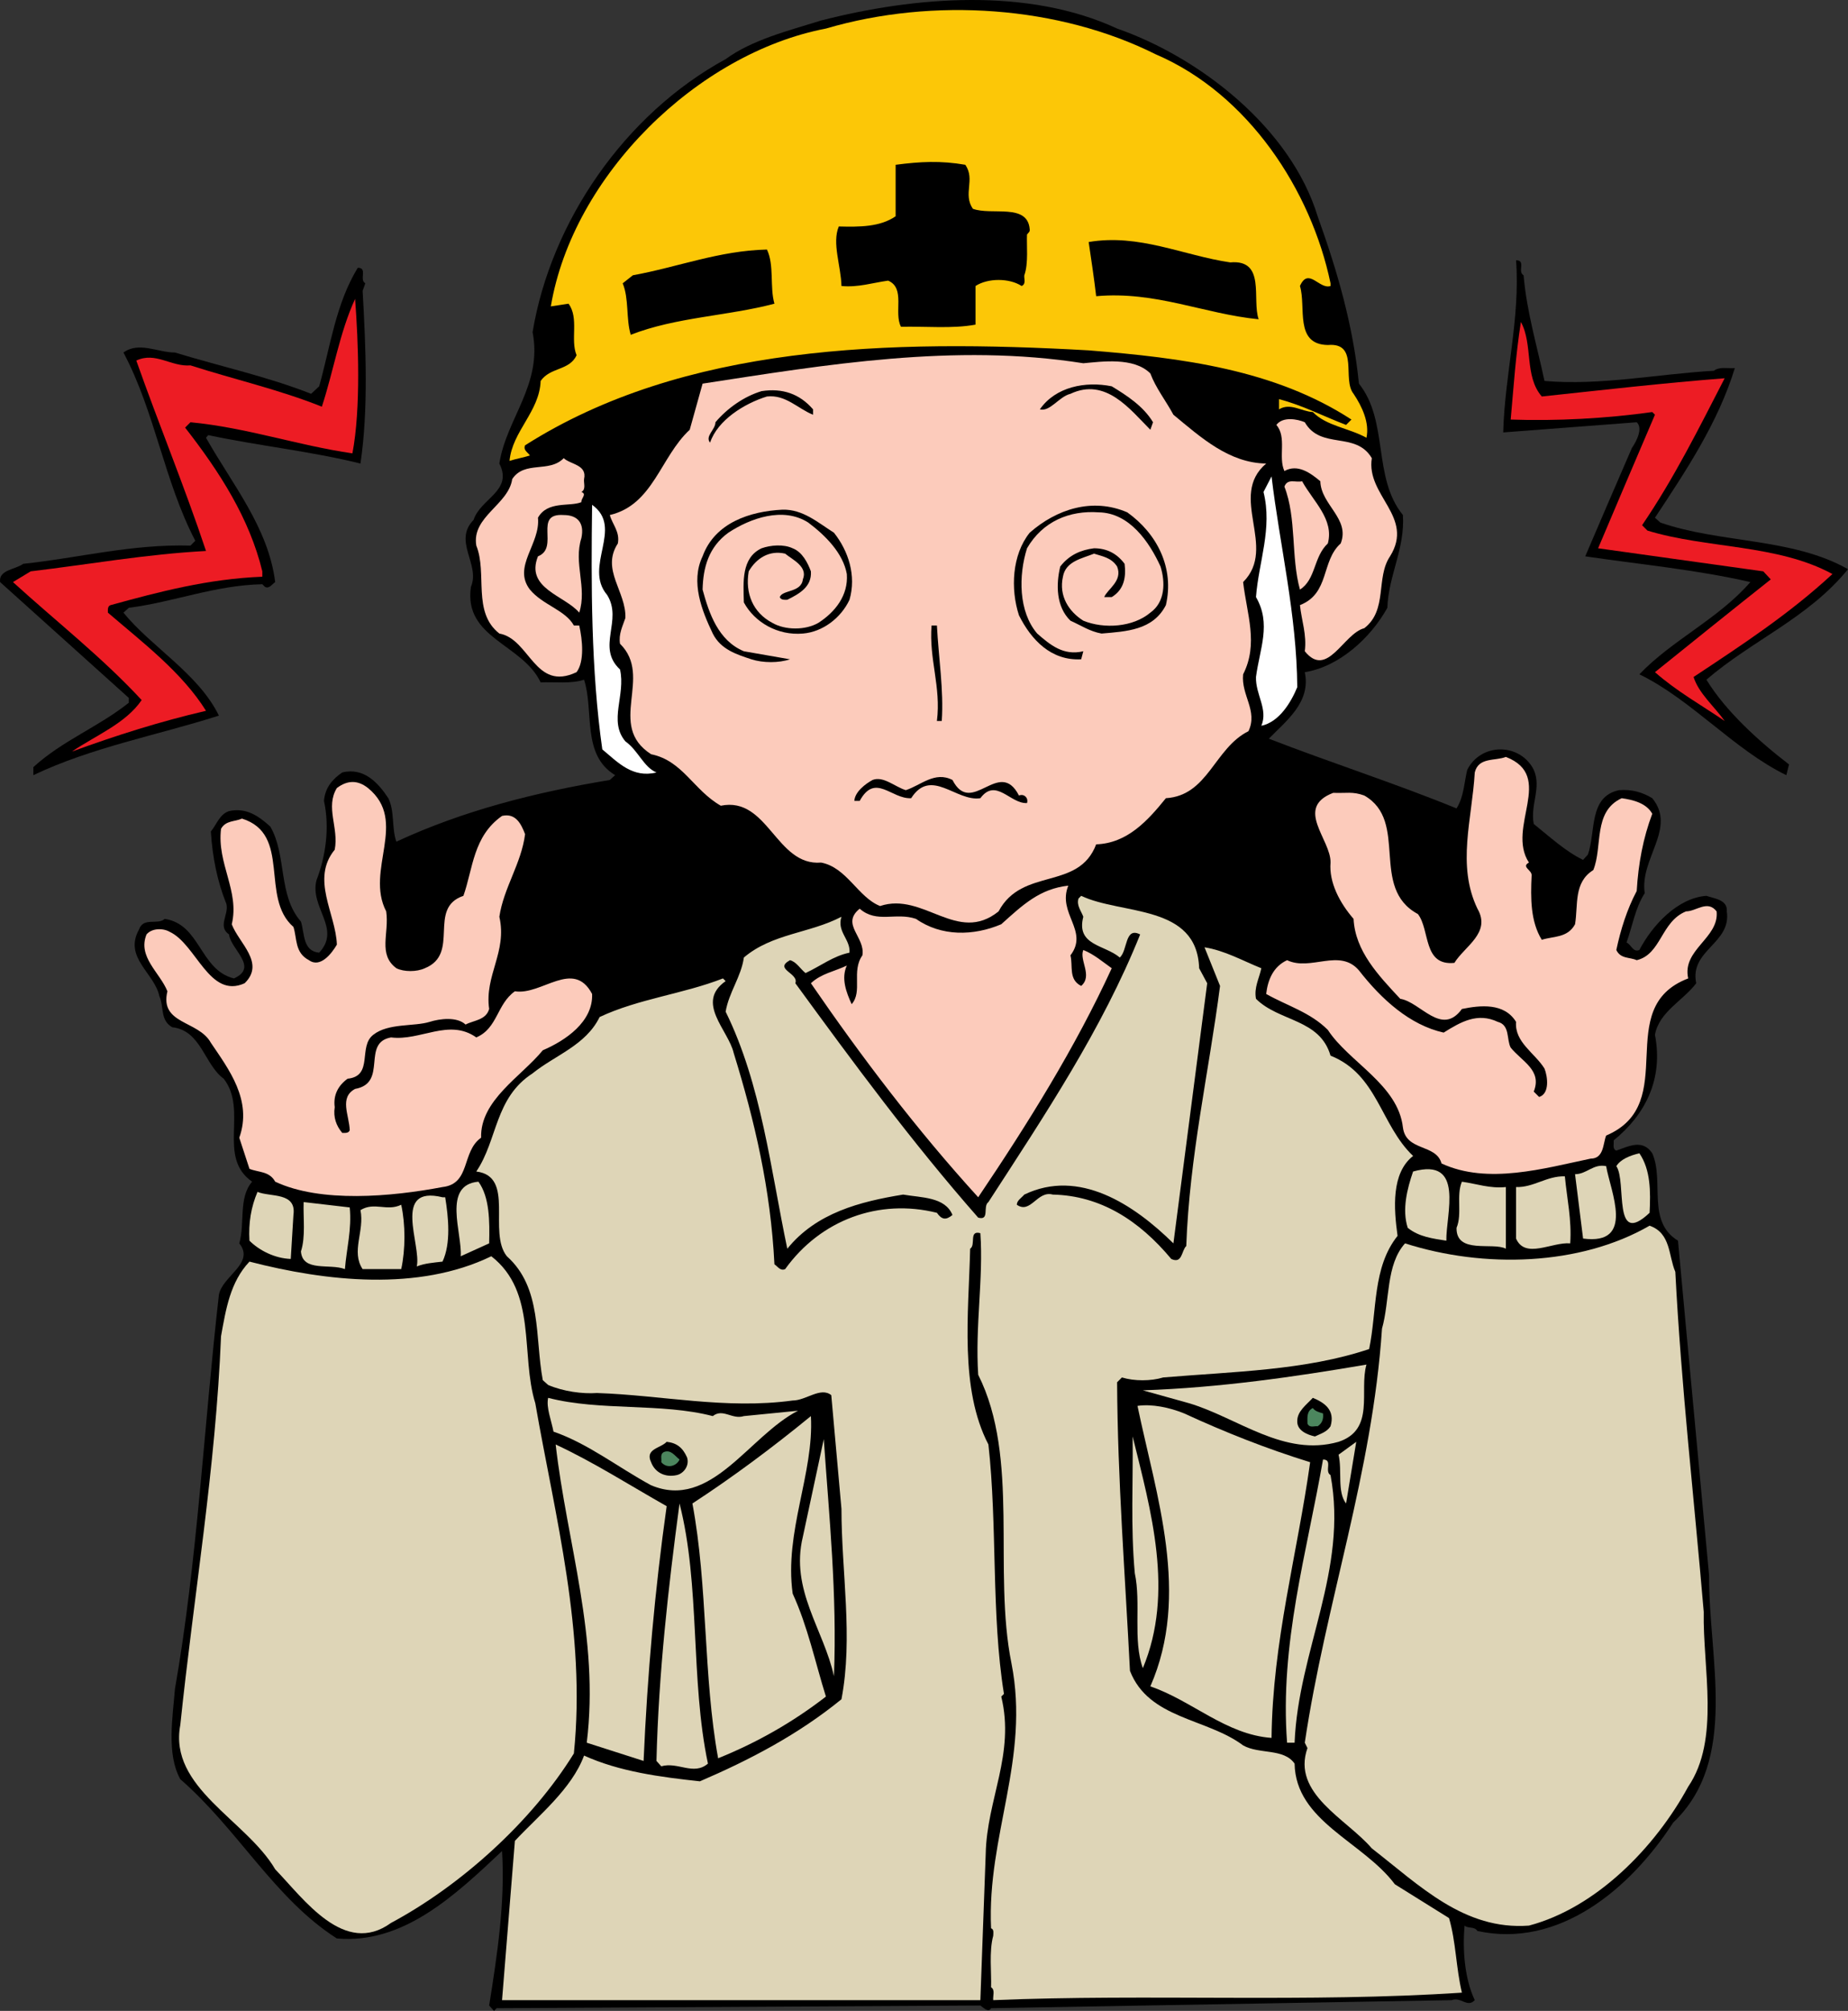 <svg xmlns="http://www.w3.org/2000/svg" width="344.622" height="374.927"><rect width="100%" height="100%" fill="#333333" stroke="none"/><defs><clipPath id="a"><path d="M25 0h298v374.93H25Zm0 0"/></clipPath><clipPath id="b"><path d="M280 48h64.602v97H280Zm0 0"/></clipPath></defs><g clip-path="url(#a)" transform="translate(.02 -.003)"><path d="m92.602 374.43-.5.5-.903-1c1.5-9.399 3-19.2 2.403-28.801-8.704 8.2-18.403 17.402-30.801 16.3-11.602-7.398-18.403-20.3-29.2-29.699-2.601-4.699-1.402-11.601-1-16.8 4.2-23.899 5.399-49 8.2-73.5.597-3.5 6.8-5.899 3.8-9.602 1.098-3.7-.203-8.5 2.399-11.5-6.602-4.598-.7-13.297-5.3-19.2-3.598-2.597-4.2-9-9.598-9.597-2.301-1.3-1.5-3.8-2.403-5.8-.898-4.301-6.699-7.2-3.8-12.403.8-2.398 3.5-.797 4.8-2 6.7 1 6.5 9.5 12.903 11.102 4.699-2.102-.602-5.399-.903-8.2-2.199-1.5 0-3.699-.5-5.699-1.699-4.203-2.597-8.703-2.898-13.5 1.097-1.3 1.597-3.203 3.398-3.8 3.2-.7 5.5.898 7.7 2.898 3.101 5.402 1.402 12.8 5.703 17.7.699 2.202.296 5.5 3.398 5.8 4.2-4.5-1.8-8.399-.5-13.5 1.7-4.399 2.5-9.8 1.398-14.8.204-2.4 1.5-4 3.403-5.298 4-1 6.699 1.899 8.597 4.797 1.204 2.402.602 5.602 1.5 8.102 12.5-5.801 25.903-9.2 39.801-11.5l1-.899c-6.3-3.8-3.898-11.902-5.8-17.8-2.399.8-5.399.398-8.098.5-3.403-7.2-14.403-8.2-13-17.801 1.8-4.2-3.403-8.5.5-12.5 1.3-4 7.398-5.399 4.8-10.5 1.297-8.399 8.098-14.7 6.2-24.5 3.398-20.5 17.097-40.602 36-50.899 4.898-3.601 11.699-5.3 17.8-7.203 17.5-4.5 38.598-6.2 55.2 1.5 15.5 5.402 32.398 18.602 37.398 35 3.602 10 6.602 20.203 7.7 31.203 5.601 7 2.5 17.5 8.203 24.5.398 6.297-2.704 11.297-2.903 17.297-3.097 5.602-9 11-15.398 12 1.199 5.602-3.5 9.102-6.7 12.402 11.598 4.5 23.5 8.301 35 13 1.399-2.199 1.399-4.8 2-7.199 1.2-2.402 3.598-3.8 6.2-3.8 2.597 0 5 1.398 6.199 3.8 1.5 3.399-.7 6.5 0 10.098 3 2.402 5.898 5.101 9.2 6.7l.902-1c1.5-4.2.097-10.798 5.796-12 2.403-.2 4.403.401 6.204 1.5 4.597 5.6-2.403 11.3-1.403 17.702-1.8 2.797-2.3 6.2-3.398 9.2.898.398 1.199 1.898 2.398 1.398 2.403-4.598 7.102-9.7 12.5-10.098 1.403.5 4 .7 3.801 2.899.898 6-7 7.199-5.7 13.398-2.5 3.3-6.902 5.3-7.698 9.602 1.597 8.3-1.801 14.898-7.704 19.699.102.601-.296 1.601.5 1.902 2.301-.8 4.903-2.203 6.704.5 2.296 5.2-1.102 12.7 4.796 16.297 1.903 20.8 3.903 41.703 5.801 62.402-.097 15.598 5.602 34.399-6.699 46.098-8.102 12.5-21.398 23.5-36.5 20.203-.602-.902-1.7-.402-2.398-1-.403 4.5 0 9.899 1.898 13.899-1.398 1.5-2.602-.7-4.3 0l-85.9 1.5c-.5.898-1.402-.102-2-.5l-90.198.5"/></g><path fill="#ded5b7" d="M185.22 372.927c-.098-.801.402-1.899-.399-2.399.098-2.601-.402-6.703.399-9.601 0-.399.199-1.2-.399-1.399-.8-17.3 7.301-31.601 3.801-49.402-3.5-17.301 1.598-38.301-6.203-53.801-.598-9.098 1-17.898.402-26.398-2.199-.602-.8 2.199-1.902 2.898-.297 12.102-2 26.102 3.402 36.5 1.7 15.203.5 31.602 2.899 46.5l-.5.5c2.601 10.703-2.7 19.203-2.899 29.3l-1 27.302H93.622l2.398-29.7c4.5-4.8 10.602-9.699 12.899-15.902 6.601 3 14.203 4 21.601 4.8 9.301-4 18.301-8.698 26.399-15.3 2.203-11.5 0-23.7 0-35.5l-1.899-21.2c-2-1.597-4.699 1-7.199 1-12.5 1.7-24.402-1-36.5-1.398-2.699.2-6.3-.3-9.101-1.5l-1-.902c-1.5-8-.098-17.2-6.7-23.098-3.601-4.5 1.602-14.902-5.699-15.8 4-5.899 3.399-13.7 10.5-18.301 4.2-3.399 9.899-5.2 12.5-10.5 7.2-3.399 15.598-4.301 23-7.2l.5.5c-5.699 4 .5 9.102 1.5 13.399 3.899 12.602 6.899 25.402 7.598 39.402.601.399 1.101 1.301 2 .899 6.601-9.2 17.5-13.2 28.3-10.5.903 1.3 1.7 1.402 2.903.402-1.402-3.402-5.8-3.203-9.203-3.8-8 1.3-16.2 3.398-21.598 10.097-3.101-14.7-4.8-30.598-11.5-44.2.598-3.597 2.899-6.5 3.399-10.097 5.3-4.5 12.3-4.5 18.199-7.601-.899 2.8 1.703 4.199 1.5 6.699-3 .601-5.399 2.5-8.2 3.8-1-.8-1.699-2.101-2.898-2.398-3.101 1.7 1.7 2.399 1 4.297 10.801 14.8 21.7 29.602 34.098 43.703 2.203.598.8-2.101 1.902-2.902 10.5-16.2 21.2-32.2 28.301-49.899-2.902-1.5-2.3 3-3.8 4.301-2.802-2.402-8.2-2.203-6.802-7.601-.398-1.102-1.3-2.102-.898-3.399l.5-.5c7.598 3.598 21.598 1.5 22 13.5l1.5 2.797-6.3 48.5c-7.403-7.297-17.602-14-27.802-9.098-.5.598-1.398 1.098-1.398 1.899 2.598 1.8 3.797-2.7 6.7-1.899 8.898.2 16.097 4.801 22.097 12 2.101 1 1.902-1.601 2.8-2.402.602-16.797 4.2-32.297 6.301-48.5l-2.898-7.2c3.797.602 7.098 2.5 10.598 3.903-.399 1.899-1.399 3.598-1 5.7 4.3 4.3 11.902 3.699 13.902 10.597 8.797 3.5 9.297 12.902 15.398 18.703-4.101 3.2-3.601 9.797-2.898 14.899-4.703 5.898-3.8 13.898-5.3 21.101-11.903 4-25.302 4.2-38.403 5.297-2.297.703-5.399.703-7.7 0l-.898.902c.098 18.301 1.5 35.899 2.399 53.801 3.5 9 14.3 8.797 21.101 13.899 3 1.699 7.598.5 9.598 3.398.203 10.8 12.703 14.5 18.703 22.5l10.098 6.3c1.3 4.403 1.3 9.302 2.402 13.903-28.602 1.899-58.602.2-87.402 1.399"/><path fill="#ded5b7" d="M51.321 348.528c-5.402-9.203-19.902-15.203-17.699-26.902 2.5-24.098 6.598-47.801 7.598-72.5.902-5 1.699-10.098 5.3-13.899 14.301 3.7 31.5 5.598 45.102-1 8.598 6.7 5.398 18.301 8.2 27.399 3.698 21.199 9.5 42.699 7.198 65.3-7.898 12.801-21.199 24.7-34.101 31.602-8.7 6.297-16.2-4.402-21.598-10m204.5-3.902c-4.699-5.5-15-10.2-12-18.7l-.5-1c3.899-26.101 12.598-50.199 14.399-77.199 1.5-5.3.699-11.902 4.3-15.902 14.7 4.703 32.602 4.203 45.602-3.297 4 1.399 3.5 5.598 4.797 8.598 1.101 21.402 3.5 42.199 5.3 63.402-.199 10.5 3.102 23.797-2.898 32.598-6.199 11.402-17.199 22.601-29.699 25.902-12.102.899-20.402-7.5-29.3-14.402m-133.403-16.301c.402-16.398 2.203-32.297 4.3-48 3.903 15.203 2 32.902 5.301 48.5-2.699 2.3-5.601-.398-8.699.5l-.902-1"/><path fill="#ded5b7" d="M109.419 324.927c2.402-19.602-3.7-37.2-5.797-55.602 7.098 3.3 13.797 7.602 20.7 11.5-2.2 15.602-3.602 31.402-4.302 47.5l-10.601-3.398m24.5 2.898c-2.797-15.297-1.899-32.098-4.797-47.5 7.5-4.898 14.898-10.398 22.098-16.297.601 10.7-5 21.598-3.399 33.098 2.801 6.101 4.2 12.8 6.2 19.199-6.2 4.8-12.899 8.602-20.102 11.5m106.101-2.898c-1.398-18.399 3.7-35.5 6.7-52.801 1.902 0 .199 2.199 1.402 2.902 3.297 17.7-6 32.7-6.703 49.899h-1.399m-25.5-10.5c7.5-17.102 1.102-35.5-2.398-52.301 2.7-.399 6 .3 8.7 1.402 7.597 3.5 15.398 6.598 23.5 9.098-2.403 17.199-7 33.402-7.2 51.402-8.5-.601-14.902-7-22.602-9.601"/><path fill="#ded5b7" d="m149.72 286.528 3.902-18.203c1 14.5 2.5 28.902 1.898 44.203-1.898-8.703-8.199-16.101-5.8-26m61.902 6.797c-.8-8.797-.3-17-.402-25.5 3.402 13.8 7.8 29.102 1.902 43.203-1.902-5.3-.3-12.101-1.5-17.703m38-22.098 3.297-2.402-1.899 11.5c-1.699-2.2-.699-6.098-1.398-9.098m-146.402-4.3c-.399-2.102-1.399-4.5-1-6.301 9.601 2.5 21.101.902 30.699 3.402 1.902-1.5 3.601.7 5.8 0l10.102-1c-9.199 4.7-16.199 18.598-27.402 13.899-6.098-3.301-11.797-7.801-18.2-10"/><path d="M121.419 272.626c-1.2-2.5 1.8-2.598 2.902-3.801 1.899.203 3 1.102 3.801 2.902.5 1.5-.602 3-1.902 3.301-2.2.5-4.098-.5-4.801-2.402"/><path fill="#4c865e" d="M123.321 272.626c.098-.598-.3-1.5.5-1.899 1.301-.5 2 .7 2.899 1.399-.5 1.199-2.301 1.8-3.399.5"/><path fill="#ded5b7" d="m221.72 261.626-8.598-2.399c14.398-.5 28.2-2.5 41.7-4.8-1.403 4.898 1.698 12.101-5.2 14.398-10.203 2.902-18.8-4.5-27.902-7.2"/><path d="M241.919 264.927c0-1.801 1.703-3 2.902-4.301 2.2.902 4.2 2.3 3.301 5.3-.703 1.102-1.902 1.399-2.902 1.899-1.399-.297-3.399-1.098-3.301-2.898"/><path fill="#4c865e" d="M243.821 265.427c0-1.102-.199-2.301 1-2.899.399.598 1.2.797 1.899 1 .101 1-.098 1.797-1 2.399-.598-.102-1.5.398-1.899-.5"/><path fill="#ded5b7" d="M67.22 225.626c2.601-1.598 4.902.3 7.601-1 .801 3.699.801 8.3 0 12h-7.199c-2.203-3.301.398-7.098-.402-11m-11.098 7.699c.898-2.797.398-6.2.5-9.2l8.598 1c.402 4.102-.598 7.7-.899 11.5-2.8-1.097-7.902.602-8.199-3.3m21.598 2.801c.902-4-4.7-15.2 4.8-12.899h.5c.602 3.7 1.102 8.598-.5 12-1.699.2-3.3.301-4.8.899m-31.2-4.801c-.199-3.297.301-6.297 1.5-9.098 2.399 1 7.301 0 6.7 4.301l-.5 8.2c-3-.102-5.899-1.602-7.7-3.403m42.7-11c2.101 2.902 2.101 7.402 2 11.5l-5.301 2.402c.3-4.3-3.5-13.3 3.3-13.902m193.501 10.602v-9.602c3.3.102 5.699-2.098 9.101-2 .399 4.203 1.301 8.102 1 12.5-3.402-.297-8.402 3-10.101-.898m-11.098-2c1.098-2.602-.102-6 1-8.602 2.797.402 5.2 1.3 8.2 1v11.5c-2.403-1.297-9.302 1.102-9.2-3.898m-9.102 0c-1.101-3.399-.101-7.301 1-10.5 9.7-2.7 6.102 8 6.2 12.898-2.5-.398-5.098-.7-7.2-2.398m32.7 2c-.5-4-1-8.102-1.5-12 2.199 0 3.402-2 5.8-1.5.801 4.699 5.5 14.8-4.3 13.5"/><path fill="#ded5b7" d="M301.419 217.427c.8-1.301 2.601-2 4.3-2.399 2.102 3.098 2.102 7.098 1.903 11.098-7 6.601-4.203-5.801-6.203-8.7"/><path fill="#fccbbb" d="M151.22 183.325c1.902-1.797 4.402-2.2 6.699-3.297-1.098 2.399-.098 5 .902 7.2 2.098-2.403-.101-6.102 2-9.102.598-3.399-4.101-5.801-.5-8.7 3.2 2.801 6.7.602 10.5 1.899 4.7 3.3 10.7 3.203 15.899 1 4.101-3.7 7.199-6.598 12.5-7.2-2.098 5.2 3.902 8.403.402 13 .5 2-.402 4.5 2 5.7 2.2-1.898-.402-4.797.398-6.7 2 .802 3.602 2.2 5.301 3.403-6.8 14.797-15.601 28.899-24.902 42.7-11.399-12.5-21.797-26.2-31.2-39.903m-99.898 37c-1.101-2-3.101-1.7-4.8-2.398l-1.899-5.801c2.5-7-2-12.801-5.3-17.7-2.302-4.199-9.602-3.398-8.102-9.601-1.399-3.5-5.598-6.398-3.899-10.598 1-1.199 3.098-1.199 4.301-.5 5 2.301 7.398 12.598 14 9.598 3.898-3.797-1.102-7.5-2.402-11 1.5-6.2-2.801-11.297-2-17.797.902-1.601 2.601-1.3 3.902-1.902 9.297 2.902 3.297 14.699 9.598 20.199.699 2.102.199 4.8 2.902 6.203 2.098 1.5 4.2-1.203 5.2-2.902-.2-5.801-4.903-12.2-.403-17.7.8-4.101-1.797-7.898.402-11.5 2-1.5 3.899-1.5 5.801 0 7.598 6.2-.602 15.301 3.398 23 .602 4.102-1.601 8 1.899 10.602 1.402.7 3.8.7 5.3 0 6.7-2.703.403-11.203 7.2-13.5 1.8-5.101 1.8-11.101 7.203-14.902 2.598-.598 3.598 1.601 4.297 3.402-.7 5.5-4 10-4.797 15.399 1.5 6.601-2.8 10.898-1.902 17.199-.598 2.101-2.899 2.101-4.399 2.902-1.601-1.5-4.8-1.101-6.699-.5-2.902.899-7.703.2-10.5 2.399-2.902 2.199.098 7.699-4.8 8.199-1.802 1.3-2.7 3.101-2.403 5.3-.297 1.899.3 3.5 1.402 4.801.5 0 1.2.098 1.399-.5-.098-2.8-2-6.101 1-7.699 6.199-1.101 1.101-8.601 6.699-9.601 5.5.699 10.8-3.602 15.902 0 4-1.7 3.801-6.2 7.2-8.602 5 .8 10.898-6.098 14.398.5.203 5.203-5 8.703-9.2 10.5-4 4.902-11.699 9.3-11.5 16.3-3.699 2.602-1.898 8.602-7.199 9.2-9.5 1.8-22.699 3-31.199-1m217.5-3.398c-1-3.7-6.601-2.2-7.199-6.7-.902-8-10.102-12.199-14-18.199-3.3-3.3-7.602-4.5-11.5-6.703.297-2.598 1.297-5.098 3.898-6.297 4.399 2.098 9.801-2.3 13.399 1.899 4.203 5.398 9.5 10.199 15.8 11.601 3.2-2 6.301-3.8 10.102-2 2.301.598 1.598 3.297 2.399 4.797 2.101 2.602 5.902 4.203 4.3 8.203l1 1c2-.601 1.602-3.8 1-5.3-1.8-2.903-5.601-4.903-5.3-8.7-2.2-3.601-6.7-3.101-10.098-2.402-3.8 5.199-7.703-1.301-11.5-1.899-4.102-4.402-8.402-8.902-8.703-14.902-2.598-3-4.598-6.797-4.297-10.5.098-4.297-6.8-10.2.5-13 2.5.102 3.598-.297 5.797.5 8.402 4.8.902 17.203 10 22.102 2.3 3 .902 9.699 6.8 9.101 1.903-3.101 6.903-5.601 4.301-10.101-3.898-8.102-1-16.7-.5-25.399.7-2.902 3.801-2.101 5.801-2.902 9.301 3.601 0 13.101 4.301 19.699-1.5.8.598 1.402.5 2.402-.203 4.301-.203 8.598 1.898 12 2.102-.699 4.801-.3 6.2-2.902.601-3.598-.301-7.797 3.402-10.098 1.797-4.402-.102-10.902 5.297-13.402 2.101.3 4.601.902 5.703 2.902-1.703 4.5-2.602 9.301-2.902 14.399-1.801 3.402-3 7.199-3.801 11 .8 1.699 2.5 1.3 3.8 1.902 4.602-1.101 4.5-7.203 9.2-9.101 1.902 0 4-2.2 5.703 0 .5 5-6.5 7.101-5.3 12.5-14.403 5.5-1.2 23.3-15.302 29.3-.601 1.5-.398 4.301-2.898 4.301-8.602 1.797-19.203 4.899-27.8.899"/><path d="M108.419 180.528c-1.899 0-5.2-.601-7.2.899l33.2-28.801c9.601.402 11.703 12.402 21.601 12 .602 1.3 1.801 2.402 1.899 3.902-7.098 2-13.797 5.2-20.7 8.098-.8 1.3-.097 4-2.398 3.902-7.3 1.899-14.699 3.598-21.601 6.7-1-2.102-1.301-6.102-4.801-6.7m-14.399 2.797c-2.8-15.2 15.5-17.7 23.602-25.898.898-.899 3.098-.899 2.797-2.899-.2-.601-.899-.402-1.399-.402-7.8 5.199-15.5 11-23.5 15.8.602-6.5 8.102-13 1.899-19.199 8.8-2.5 18.203-4.902 28.3-5.3l6.301 5.8v.899c-12.601 10.5-24.3 23.402-38 31.199m129.602-9.598c-1.402-4-6.3-3.8-9.602-5.699-4.398-1-9-1.703-12.898-3.902 3.2-7.5 13.898-4.301 16.297-12.899 1.8-1.3 4.203-1.3 6.203-1.902 8.797 9.102 18.898 18.203 27.898 26.8v1.5c-2.898-2.5-6.398.802-9.601-1-2.2-.698-3.297 1.2-4.797 1.903l-13.5-4.8m-149.703 3.398c-.7-3 1.402-5.399 0-8.2a59.01 59.01 0 0 1 12-7.601c1.101 6.3-7.797 7.402-5.297 14.402-.8 2.7-4.902 4-6.703 1.399m188.101-13.399 11.102 5.2c.297 1.5 1.297 2.699.898 4.398-1.8 1.3-2.101 3.203-4.3 3.8-2.899-4.3-3.7-10-7.7-13.398m25.5 0c1.5.399 3.2.7 4.301 2.399-.601 2.199 1.598 6.101-1.902 6.699-3-1.297-2.297-5.797-2.399-9.098m-62.398-15.902c1.398-4.297 5.297-6 8.598-8.598 6.601 1.2 12.601 3.801 18.699 6.2-3.7-.602-6.899 1.199-8.598 4.3-.8.801 0 2.2-1 2.899-3.8-1.899-7.402-6-11.5-5.7 3.7 3.899 9.301 5.602 13.5 9.602 1 1.797 2 4.2.899 6.2.699 3.398 2.3 6.398 4.3 9.097-8.699-6.898-16.601-15.898-24.898-24"/><path fill="#fccbbb" d="M164.122 168.927c-4.102-1.602-6.203-7.2-11-8.102-8.402.703-9.902-12.398-18.703-10.598-5.098-2.902-7.098-8.402-13-9.601-8.399-5.399.5-14.399-5.797-20.598-.3-1.8.5-3.3 1-4.8.2-4.903-4.602-9-1.402-13.903.402-2.2-1-3.5-1.5-5.297 8.101-1.902 9.402-10.8 14.902-15.902l2.398-8.598c22.801-3.5 47-7.601 71-3.8 3.399-.301 9.399-1.2 12.5 1.898 1 2.699 2.899 5.101 4.301 7.699 5.2 4.3 10.399 9 17.301 9.102-7.203 6.101 2.2 15.601-4.3 22.101.698 6 2.898 11.5 0 17.2-.403 3.898 2.8 6.8 1 10.597-6.403 3.203-7.5 12-15.403 12.5-3.399 4.203-7.2 8.402-13 8.602-3.297 8.699-13.797 4.199-18.2 12.5-7.699 6.199-14-3.7-22.097-1"/><path d="M72.919 166.126c.601-2.801 4.203-2.598 6.3-3.899-1.398 2.098-4 3.098-6.3 3.899m188.203-6.301-.5-6.2c4.098.2 7.098 3 11 3.302.297 2.8-.602 5.398 0 8.699-3.8-1.2-7.8-3.098-10.5-5.801m25.898 0c2.899 0 4.602 2.402 7.2 2.902-2.2 2.598-4-1.402-6.2-1.402-.398-.5-1.199-.797-1-1.5m-213.601 0c5.203-3.098 10.601-5.5 16.3-7.2-.699 8.403-10.5 7-16.3 9.102v-1.902m212.601-2.898v-.399l2.899 1.399c-1.2.398-1.899-.602-2.899-1m-29.699-10c5.399 1.3 10.5 3.101 15.301 5.699l.5 1.902c-5.5-1.8-12-1.5-15.8-7.601m-73.501 1.898c-4.5.703-9.199-5.797-12.902 0-3.7.203-6.7-4.797-9.598.5h-1c.098-1.7 2.098-3.2 3.399-3.898 2-.801 4.199 1.3 6.199 1.898 2.8-.898 5.402-3.598 8.703-1.898 3.598 7 8.7-4.301 12.398 2.898 1-.398 1.801.5 1.5 1.402-3.101.2-5.8-4.8-8.699-.902"/><g clip-path="url(#b)" transform="translate(.02 -.003)"><path d="M305.7 125.73c6.1-6.402 14.698-10.3 20.698-17.199-10-2.3-20.597-3.3-30.796-4.8 2.898-6.801 5.796-13.5 8.699-20.2.898-1.3 2.097-3.703.898-4.8l-24.898 1.898c.3-10.899 3.199-21.3 2.398-32.098 1.903 0 .2 2.098 1.403 2.797.597 6.902 2.5 13.102 3.898 19.703 10.5.899 21.102-1.3 31.602-1.902 1-.8 2.597-.399 3.898-.5-3.102 10.101-9 19-14.898 27.902l1 .899c11.199 3.898 24.597 2.8 35 8.699-7.403 9.101-17.801 13.2-26.403 20.601 3.602 5.899 9.801 11.5 15.403 15.801l-.5 2c-9.704-4.703-17.704-14.101-27.403-18.8"/></g><path d="M6.22 143.028c5.5-5 12-7.402 17.8-12v-.902l-24-21.598c-.3-2.3 2.801-2.3 4.301-3.402 10.399-1.098 20.098-3.7 31.2-3.399l.898-.902c-5.797-11.098-7.5-24-13.399-35.098 2.899-2.101 6.399 0 9.602 0 8.5 2.598 17.297 4.5 25.398 7.7l1.5-1.399c2.102-7.5 3.102-15.402 7.2-22.101 1.902 0 .199 2.199 1.402 2.898l-.5 1.402c.598 10.5 1.098 22.098-.402 32.2-9.301-2.301-19-3.301-28.399-5.301l-.402.5c4.902 8.699 11.601 16.699 12.902 26.902-.601.399-1.101 1.297-1.902.899l-.5-.5c-8.899.199-16.399 3.3-24.899 4.398l-1 .902c5.2 6.399 14 11.399 17.801 19.2-11.601 3.699-23.699 5.898-34.601 11.101v-1.5"/><path fill="#fff" d="M112.321 139.727c-2.101-14.699-2.101-30.8-1.902-45.601 6 4.3-1.7 11.5 2.8 16.8 3 4.801-2.097 9.7 2.403 13.899 1.098 4.8-2.203 9.602 1 13.402 2.398 1.7 3.398 4.801 5.797 5.801-4.5 1.098-7.2-1.902-10.098-4.3"/><path fill="#ed1c24" d="M26.419 130.528c-7.399-8-16-14.703-24-22l3.3-2c10.903-1.3 21.5-3.203 32.7-3.8-4-12-8.797-23.602-13-35.5 3.601-1.7 6.5 1.199 10.101.898 8.102 2.601 16.5 4.5 24.5 7.699 2.2-6.7 3.301-13.797 6.2-20.098.601 7.899 1.101 20.399-.5 28.801-10.301-1.5-19.7-4.8-30.2-5.8l-1 1c6.399 8.199 12 16.898 14.399 26.8v1c-10.098.399-19.2 2.797-28.297 5.297-.602.203-.5.902-.5 1.402 6.398 5.5 13.797 11.098 18.297 18.301-8.598 2-16.797 4.598-25 7.598 4.402-3 10-5.2 13-9.598"/><path fill="#fff" d="M235.22 135.325c1.3-3.098-1.098-5.797-1-9.098.699-5.3 2.902-9.902 0-14.902.5-6.598 3.101-12.797 1.402-19.598l1.5-2.902c1.5 12.703 4.7 25.703 4.797 39.3-1.2 2.903-3.399 6.5-6.7 7.2"/><path fill="#ed1c24" d="M308.622 125.325c7.2-5.797 14.398-11.598 21.598-17.297l-1.399-1.5-30.8-4.3c3.5-8.301 7.101-16.7 10.601-24.903l-.5-.5c-8.5 1.203-17.902 1.703-26.402 1.402.601-6.699.902-11.699 1.902-18.199 2.297 4.2.598 10.098 3.898 13.899 11.301-1.2 22.5-2.5 34.102-3.399-4.8 9.297-9.402 18.598-15.402 27.399l1 1c11.101 3.398 24.199 2.5 34.5 8.101-8.098 7.5-17 13.297-25.899 19.2 1 3.097 3.801 5.398 5.801 8.199-4.402-3-8.902-5.5-13-9.102"/><path d="M174.72 134.427c.8-6.399-1.5-11.5-1-17.801h1c.3 5.902 1.3 12.101.902 17.8h-.902"/><path fill="#fccbbb" d="M93.122 118.126c-5.102-4-2.203-11.2-4.3-16.399-.903-5.402 6-7.601 6.698-12.402 2.301-3.5 6.899-1.098 9.602-3.898 1.297 1.199 4.398 1.199 3.797 3.898-.098.8.402 1.902-.5 2.402 1.101.399-.098 1.2 0 1.899-2.2.902-6.297-.301-8.098 2.902.5 4.899-4.8 9.098-1.5 13.399 2.399 2.898 6.598 3.8 8.2 6.699h1c.601 2.699 1 6.699-.5 8.699-7.801 3.703-8.7-6.2-14.399-7.2"/><path d="M132.919 118.126c-2-4.2-4.2-9.598-1.899-14.399 2.301-6.3 8.899-8.402 14.899-8.699 3.8-.101 6.601 2.399 9.601 4.297 2.7 3.402 4.2 8 2.899 12.5-1.598 3.402-5 6-8.7 6.3-4.699.403-9-2.097-11-5.8-.097-3.797-.5-8.297 3.301-10.098 1.7-.601 4.102-.8 5.801 0 1.801.7 2.801 2.7 3.399 4.301.199 2.899-2.2 4.2-4.399 5.297-.402 0-1.199.102-1.402-.5.5-1.398 4-.797 4.3-3.297 1-2.402-2-3.703-3.3-4.8-3-.7-5.399.898-6.797 3.3-.703 4.098.797 7.7 4.398 9.598 2.399 1.402 6.2 1.402 8.602 0 3.098-2 5.598-5.098 5.297-9.098-.7-3.902-4-7.203-7.2-9.601-4.699-3-10.8-.801-14.898 1.898-3.699 2.703-4.699 6.5-4.8 10.602 1.199 4.398 2.898 9.5 7.699 11.5 2.902.5 5.699 1 8.601 1.5-2.101.699-5 .699-7.199 0-2.703-.899-5.703-1.801-7.203-4.801"/><path fill="#fccbbb" d="M243.321 121.427c.399-3.102-.601-5.7-.902-8.602 5.601-2.2 3.902-8.2 7.601-11.5 1.801-4.598-3.699-7.2-3.8-11.598-1.801-1.5-4.2-3.3-6.7-1.902-1.199-2.598.5-6.297-1.5-8.598 1.2-1.601 3.899-1.101 5.301-.5 3 5.2 9.5 1.598 12.5 6.7-1.101 7 8 10.898 3.399 18.3-2.7 4-.399 10-4.801 13.399-3.899 1-6.899 9.5-11.098 4.3"/><path d="M190.02 114.727c-1.601-4.902-1.3-11.3 2-15.402 5-4.398 11.7-6.598 18.2-3.797 5.601 4 8.8 10.399 7.199 17.297-2.399 4.703-7.399 4.902-12 5.3-2.2-.398-3.797-1.5-5.797-2.398-2.703-2.601-2.703-6.8-1.902-10.101 1.699-2.2 3.902-3.098 6.3-3.399 2.399 0 4.301 1 5.7 2.899.3 2.5-.098 4.8-2.399 6.199h-1.402c.601-1.5 3.5-3 2.402-5.7-1.101-1.698-2.8-1.898-4.3-2.398-2.2.899-5.301 1.399-5.801 4.301-.801 3.598 1.101 6.5 3.8 8.2 3.899 1.597 9.301 1.199 12.5-1.5 2.801-2 2.801-5.7 1.899-8.602-2.098-4.598-5.797-10-11.5-10.098-5.5-.402-10.5 1.7-13.399 6.7-1.601 5.097-1.601 11.8 1.899 15.898 2.402 2.101 4.902 4.199 8.601 3.3l-.398 1.5c-5.602.301-9.3-3.601-11.602-8.199"/><path fill="#fccbbb" d="M100.321 103.727c4.098-1.601-1-8.101 4.801-7.699 2.598 0 3.898 1.5 3.297 4.297-1.5 4.703 1.101 9.203-.399 13.902-2.699-3.199-10.101-4.5-7.699-10.5m139.199-13c.602-1.601 2.102-.699 3.301-1 2.098 3.801 6 7.098 4.801 11.598-2.703 2.5-2.203 6.703-5.203 8.602-1.7-6.102-.598-13.301-2.899-19.2"/><path d="M112.821 93.626c2.7-5.899-3-9.399-2.402-14.899 5.601-2.902 11.8-4.101 17.703-6.199 1.297 7.899-6.703 10.598-8.602 17.2-1.8 2.3-4.101 3.597-6.699 3.898"/><path fill="#fcc707" d="M95.02 85.927c.5-5.5 5.602-9.2 5.801-14.899 1.801-2.601 5.399-1.902 6.7-4.8-1.2-2.903.5-6.903-1.5-9.602l-3.301.5c4.101-24.399 27.3-47.2 51.3-51.801 20.102-5.898 43.5-4.2 61.5 4.8 17.301 7.403 29 25.403 32.602 42.7v.5c-2.102.703-4.102-3.598-5.703 0 1.203 3.902-1.098 10.902 5.203 11 5.898-.5 2.598 6.402 4.797 9.102 1.601 2.398 3 5.398 2.402 8.199-3.199-1.801-7.5-2.2-10-4.801-2.101-.098-4.199-1.797-6.3-.5v-1.898c4.3 1.101 8.3 3.199 12.5 4.8l1-1c-14.301-9.3-31.5-11.5-49-12.902-37.102-2.098-75.5-1.098-105.102 17.703-.399.899.5 1.297.902 1.899-1.3.398-2.5.601-3.8 1"/><path d="M99.821 84.927c2.2-2.5 5.2-4.899 8.598-5.2-.098 1.899.203 3.7 1 5.2-3-2.2-6.399-.7-9.598 0m116.598-15.301v-1c6.601 1 12.902 2.902 19.203 4.3-.3 3.301.598 7.102 1 10.602-9.402 1.797-15.703-7.8-20.203-13.902m-83 9.101c2.203-2.601 5.3-4.8 8.601-5.8 3.899-.602 7.102.5 9.602 3.398v1c-2.8-1.098-5.102-3.797-8.602-3.398-4.199 1.3-9.199 4.398-10.601 8.601-1-1.203 1-2.402 1-3.8m66.203-5.301c-2.102.5-3.8 3.398-5.703 2.898 2.902-4.2 8.5-5.297 13.402-4.297 2.801 1.7 5.899 3.7 7.7 6.7l-.5 1.398c-3.801-3.801-8.301-9.801-14.899-6.7M101.72 60.028c1-.5 1.699-1.101 2.902-1-.102 2.2.797 4 .5 6.297l-3.902 2.8c-1.301-2.698.402-5.398.5-8.097m143.101-1v-4.3c1.801.097 3.301.8 4.801 1.898l.398 5.8c-1.8-1.101-5-.5-5.199-3.398m-127.199 3.399c-.902-3-.3-6.7-1.5-9.602l1.898-1.5c8.301-1.5 16.102-4.598 25-4.797 1.399 2.899.5 7 1.399 10.098-8.7 2.3-18.399 2.5-26.797 5.8m50.398-1.499c-1.398-2.602.899-7.2-2.398-8.602-2.902.402-5.602 1.3-8.703 1-.098-3.797-1.797-8-.5-11.098 3.902.098 7.703.098 10.601-1.902v-9.598c4.602-.601 8.399-.8 13 0 1.899 2.801-.5 5.399 1.399 8.2 3.5 1.3 10.203-1.102 10.601 3.8.102.5-.3.7-.5 1-.101 1.899.301 5.399-.5 7.598-.101.602.399 1.602-.5 2-2.3-1.5-6.3-1.5-8.601 0v7.203c-4.297.797-9.297.297-13.899.399"/><path d="M118.02 53.325c7.801-1.598 15.2-4.7 23.602-4.797 1 1.899-.203 4.797.898 6.7-7.8 2.097-16.199 2.597-24 4.8l-.5-6.703m86.399 1.902c-.399-3.402-.899-6.699-1.399-10.101 9.399-1.598 17.602 2.5 26.399 3.8 6.703-.601 4 6.899 5.3 10.602-10.199-1-19.199-5.3-30.3-4.3m-35 3.8c-1.2-2.601.5-6.3-1.399-8.601-3 .8-6.5.3-9.601.898-.399-2.398-1.399-4.5-1-7.2l10.601-1.398c1.399-4.699-2-14 7.2-11 5.699-2 2.8 4.801 4.3 7.2-.601.8-.5 1.8.5 2.398 2.602.102 6.7-.398 9.602.402.7 2.7.7 6 0 8.7-3 1.8-6.402-1.602-9.203.898.203 2.902-.2 4.402 0 7.203-3.7.2-7.297 1.797-11 .5"/><path d="M206.419 53.325c-1.797-1.7-.598-5.098-1-6.797 9.101 1.2 18.8 1 26.402 5.797.5 1.602 1.098 3.8.5 5.3-8.402-2.198-17.101-3.597-25.902-4.3"/></svg>

